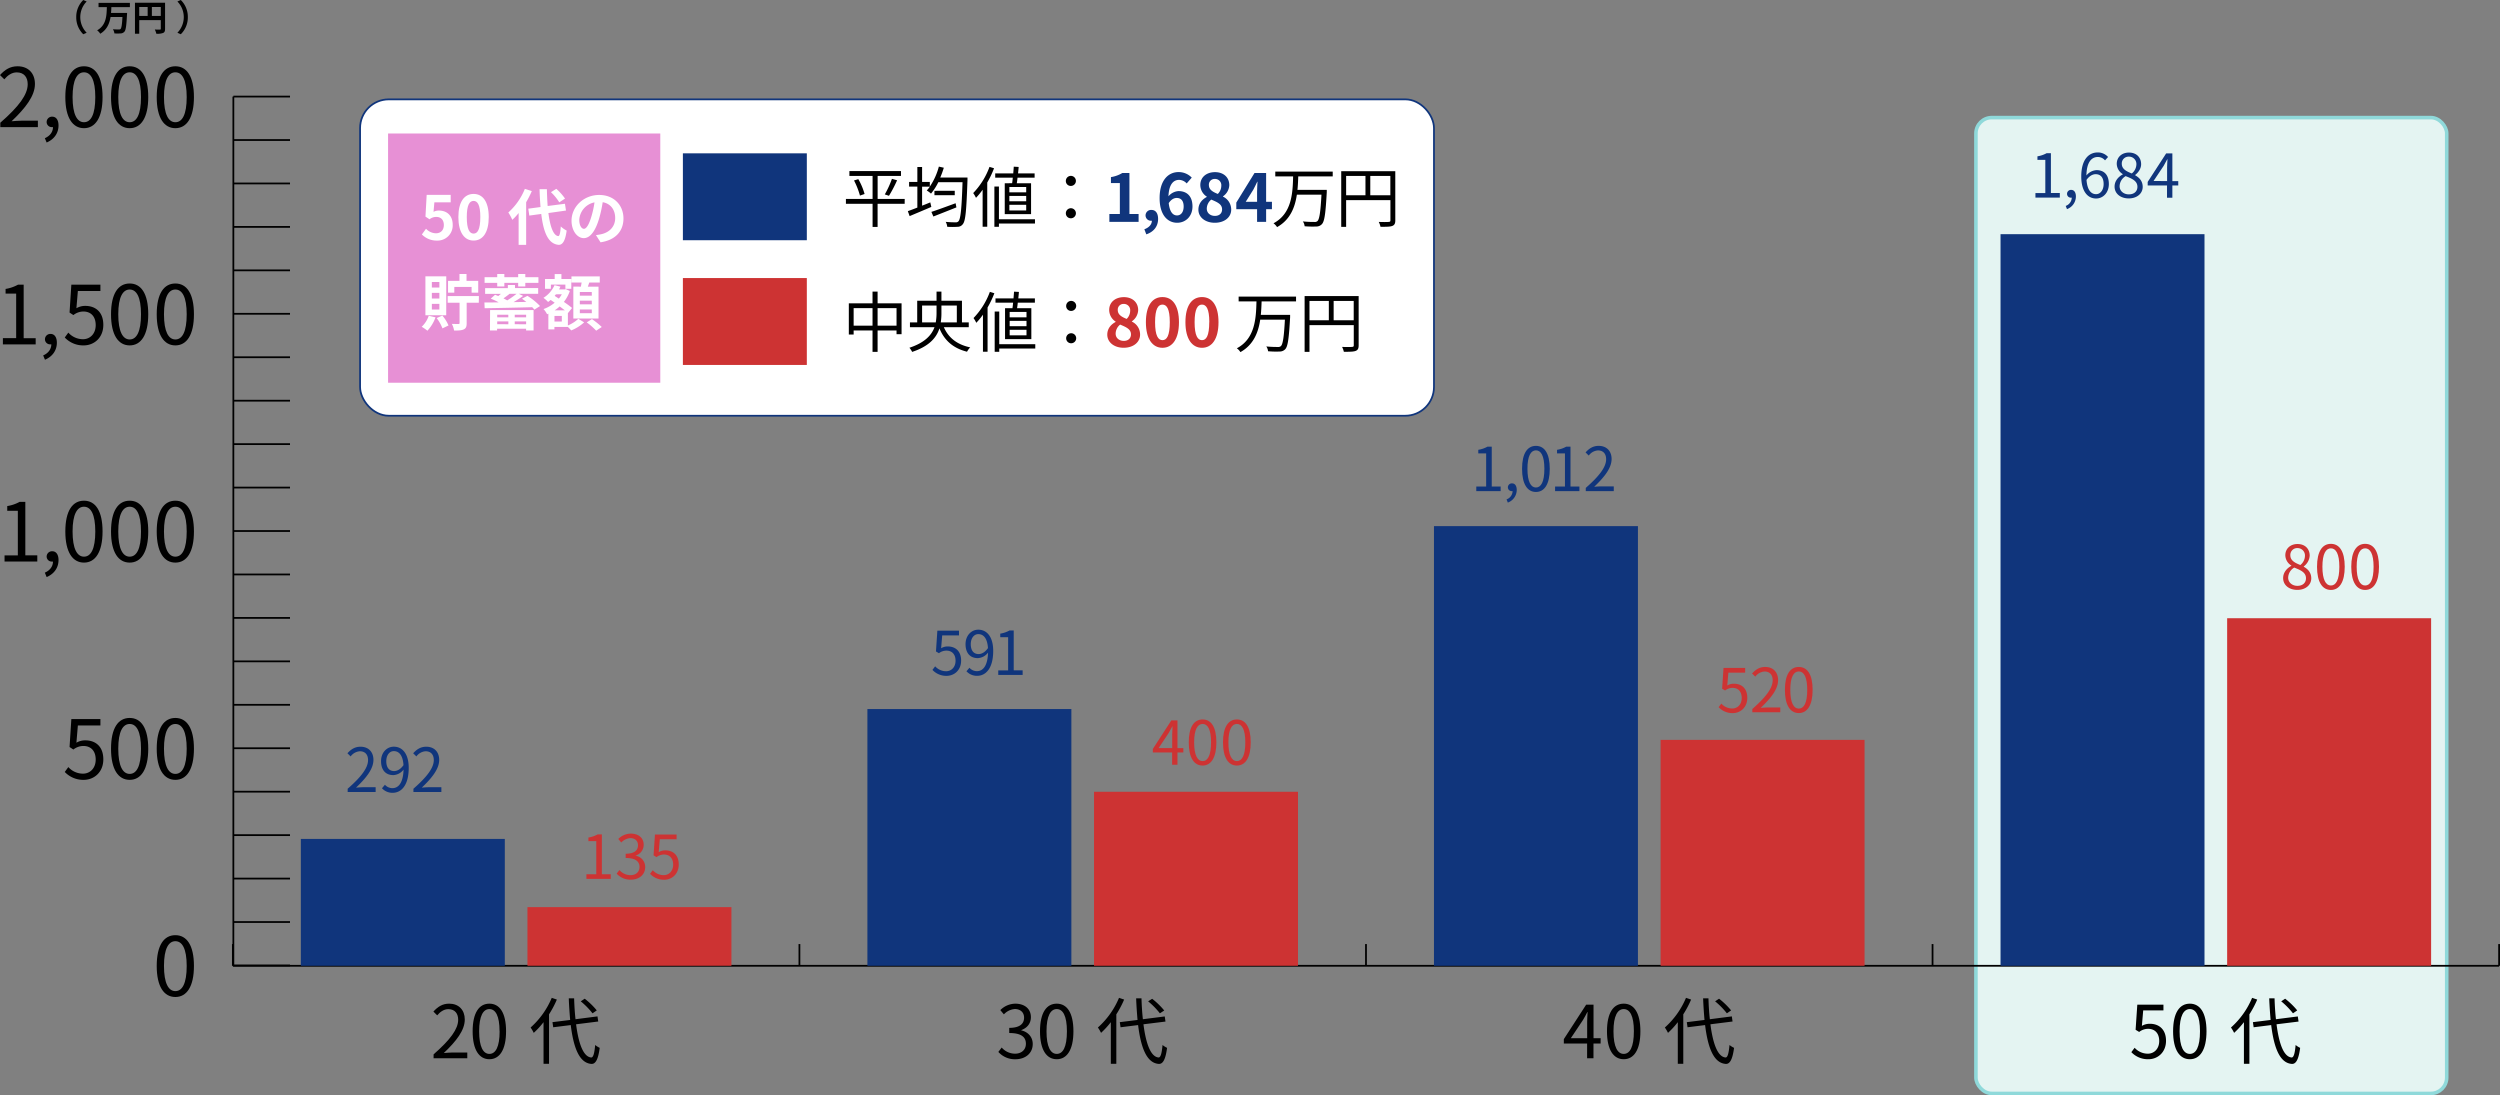 <svg xmlns="http://www.w3.org/2000/svg" width="1401.7" height="614.06" viewBox="0 0 1401.7 614.06"><rect x="0" y="0" width="1401.7" height="614.06" fill="#808080" stroke="none"/><defs><style>.cls-1{fill:#e4f4f2;stroke:#8fd9da;stroke-width:2px;}.cls-1,.cls-2,.cls-5{stroke-miterlimit:10;}.cls-2{fill:none;stroke:#000;}.cls-3{fill:#cd3333;}.cls-4{fill:#10357c;}.cls-5,.cls-7{fill:#fff;}.cls-5{stroke:#10357c;}.cls-6{fill:#e790d5;}</style></defs><g id="レイヤー_2" data-name="レイヤー 2"><g id="レイヤー_1-2" data-name="レイヤー 1"><rect class="cls-1" x="1107.86" y="65.93" width="263.96" height="547.13" rx="8.88"/><line class="cls-2" x1="130.56" y1="541.5" x2="1401.2" y2="541.5"/><line class="cls-2" x1="130.56" y1="541.5" x2="130.56" y2="529.32"/><line class="cls-2" x1="448.22" y1="541.5" x2="448.22" y2="529.32"/><line class="cls-2" x1="765.88" y1="541.5" x2="765.88" y2="529.32"/><line class="cls-2" x1="1083.54" y1="541.5" x2="1083.54" y2="529.32"/><line class="cls-2" x1="1401.2" y1="541.5" x2="1401.2" y2="529.32"/><rect class="cls-3" x="295.74" y="508.61" width="114.36" height="32.88"/><rect class="cls-3" x="613.4" y="443.93" width="114.36" height="97.57"/><rect class="cls-3" x="931.06" y="414.83" width="114.36" height="126.66"/><rect class="cls-3" x="1248.72" y="346.63" width="114.36" height="194.87"/><rect class="cls-4" x="168.68" y="470.37" width="114.36" height="71.13"/><rect class="cls-4" x="486.34" y="397.54" width="114.36" height="143.96"/><rect class="cls-4" x="804" y="294.99" width="114.36" height="246.51"/><rect class="cls-4" x="1121.66" y="131.3" width="114.36" height="410.2"/><path d="M1195,589.92l1.85-2.46a9.88,9.88,0,0,0,7.38,3.32c3.53,0,6.4-2.71,6.4-7.09s-2.46-6.85-6.24-6.85a8.15,8.15,0,0,0-5,1.76l-2-1.23.95-14.06H1213v3.2h-11.35l-.74,8.69a8.59,8.59,0,0,1,4.47-1.19c5,0,9.06,3,9.06,9.55s-4.76,10.33-9.84,10.33A12.77,12.77,0,0,1,1195,589.92Z"/><path d="M1218.41,578.23c0-10.45,3.65-15.5,9.39-15.5s9.34,5.09,9.34,15.5-3.65,15.66-9.34,15.66S1218.41,588.69,1218.41,578.23Zm15.08,0c0-8.77-2.29-12.46-5.69-12.46s-5.74,3.69-5.74,12.46,2.29,12.67,5.74,12.67S1233.49,587.09,1233.49,578.23Z"/><path d="M1265.58,560.44a54.78,54.78,0,0,1-4.39,8.28v27.72h-3.07V573.11a46.18,46.18,0,0,1-5.5,6,20.13,20.13,0,0,0-1.76-3,45.81,45.81,0,0,0,11.85-16.64Zm10.83,13.86c1.39,10.86,4,18.2,8.44,18.61,1.19.08,1.85-2.34,2.26-7a12.43,12.43,0,0,0,2.54,1.6c-.9,7-2.54,9.14-4.68,9-6.72-.49-10-9-11.56-21.77l-9.84,1.23-.41-2.87,9.92-1.23c-.32-3.82-.61-7.88-.78-12.14h3c.12,4.14.37,8.12.78,11.73l12.26-1.56.41,2.87Zm9.22-6.15a43.43,43.43,0,0,0-6.6-6.73l2.21-1.47a43,43,0,0,1,6.77,6.56Z"/><path d="M897.43,585.08h-4v8.28h-3.57v-8.28H876.81v-2.46l12.51-19.31h4.14v18.78h4Zm-7.54-3v-9.23c0-1.48.16-3.89.25-5.45H890c-.74,1.47-1.56,3-2.42,4.43l-6.84,10.25Z"/><path d="M901,578.23c0-10.45,3.65-15.5,9.39-15.5s9.35,5.09,9.35,15.5-3.65,15.66-9.35,15.66S901,588.69,901,578.23Zm15.09,0c0-8.77-2.29-12.46-5.7-12.46s-5.74,3.69-5.74,12.46,2.3,12.67,5.74,12.67S916.08,587.09,916.08,578.23Z"/><path d="M948.17,560.44a55.69,55.69,0,0,1-4.39,8.28v27.72h-3.07V573.11a46.89,46.89,0,0,1-5.5,6,21,21,0,0,0-1.76-3,46,46,0,0,0,11.85-16.64ZM959,574.3c1.4,10.86,4.06,18.2,8.45,18.61,1.19.08,1.84-2.34,2.25-7a12.76,12.76,0,0,0,2.55,1.6c-.91,7-2.55,9.14-4.68,9-6.72-.49-10-9-11.56-21.77l-9.84,1.23-.41-2.87,9.92-1.23c-.33-3.82-.61-7.88-.78-12.14h3c.12,4.14.36,8.12.78,11.73L971,569.87l.41,2.87Zm9.23-6.15a43.43,43.43,0,0,0-6.6-6.73l2.21-1.47a42.51,42.51,0,0,1,6.76,6.56Z"/><path d="M559.75,589.79l1.88-2.46a9.94,9.94,0,0,0,7.46,3.45c3.57,0,6.11-2.13,6.11-5.58,0-3.61-2.41-6-9.34-6V576.3c6.19,0,8.32-2.5,8.32-5.73,0-2.92-2-4.76-5.09-4.84a9.38,9.38,0,0,0-6.23,3l-2-2.38a12.05,12.05,0,0,1,8.41-3.61c5,0,8.73,2.71,8.73,7.55,0,3.65-2.17,6.07-5.37,7.26v.16c3.57.82,6.4,3.53,6.4,7.63,0,5.37-4.31,8.56-9.64,8.56A12.4,12.4,0,0,1,559.75,589.79Z"/><path d="M583.11,578.23c0-10.45,3.65-15.5,9.39-15.5s9.35,5.09,9.35,15.5-3.65,15.66-9.35,15.66S583.11,588.69,583.11,578.23Zm15.09,0c0-8.77-2.3-12.46-5.7-12.46s-5.74,3.69-5.74,12.46,2.29,12.67,5.74,12.67S598.2,587.09,598.2,578.23Z"/><path d="M630.28,560.44a55.63,55.63,0,0,1-4.38,8.28v27.72h-3.08V573.11a46.85,46.85,0,0,1-5.49,6,20.21,20.21,0,0,0-1.77-3,45.81,45.81,0,0,0,11.85-16.64Zm10.83,13.86c1.39,10.86,4.06,18.2,8.44,18.61,1.19.08,1.85-2.34,2.26-7a12.71,12.71,0,0,0,2.54,1.6c-.9,7-2.54,9.14-4.67,9-6.73-.49-10-9-11.57-21.77l-9.84,1.23-.41-2.87,9.93-1.23c-.33-3.82-.62-7.88-.78-12.14h3c.12,4.14.37,8.12.78,11.73l12.26-1.56.41,2.87Zm9.22-6.15a43.43,43.43,0,0,0-6.6-6.73L646,560a42.51,42.51,0,0,1,6.76,6.56Z"/><path d="M243.11,591.15c9.43-8.24,13.78-14.23,13.78-19.4,0-3.44-1.81-5.94-5.54-5.94-2.46,0-4.59,1.52-6.23,3.48L243,567.16c2.46-2.66,5-4.43,8.85-4.43,5.37,0,8.74,3.53,8.74,8.9,0,6-4.72,12.1-11.77,18.78,1.56-.12,3.4-.29,4.92-.29H262v3.24h-18.9Z"/><path d="M265,578.23c0-10.45,3.65-15.5,9.39-15.5s9.35,5.09,9.35,15.5-3.65,15.66-9.35,15.66S265,588.69,265,578.23Zm15.09,0c0-8.77-2.3-12.46-5.7-12.46s-5.74,3.69-5.74,12.46,2.3,12.67,5.74,12.67S280.13,587.09,280.13,578.23Z"/><path d="M312.22,560.44a55.69,55.69,0,0,1-4.39,8.28v27.72h-3.08V573.11a46.13,46.13,0,0,1-5.49,6,21,21,0,0,0-1.76-3,46,46,0,0,0,11.85-16.64ZM323,574.3c1.39,10.86,4.06,18.2,8.45,18.61,1.18.08,1.84-2.34,2.25-7a13,13,0,0,0,2.54,1.6c-.9,7-2.54,9.14-4.67,9-6.73-.49-10-9-11.56-21.77l-9.84,1.23-.41-2.87,9.92-1.23c-.33-3.82-.62-7.88-.78-12.14h3c.13,4.14.37,8.12.78,11.73L335,569.87l.41,2.87Zm9.22-6.15a43.43,43.43,0,0,0-6.6-6.73l2.22-1.47a42.51,42.51,0,0,1,6.76,6.56Z"/><rect class="cls-5" x="201.89" y="55.71" width="602.11" height="177.38" rx="16.09"/><rect class="cls-6" x="217.58" y="74.85" width="152.63" height="139.74"/><path class="cls-7" d="M236.54,131.45l2.32-3.2a7.79,7.79,0,0,0,5.54,2.55c2.62,0,4.45-1.66,4.45-4.62s-1.7-4.56-4.25-4.56a6,6,0,0,0-3.77,1.33l-2.28-1.5.68-12.2h13.46v4.18h-9.14l-.48,5.34a6.48,6.48,0,0,1,3-.72c4.21,0,7.75,2.52,7.75,8a8.5,8.5,0,0,1-8.81,8.84A11.5,11.5,0,0,1,236.54,131.45Z"/><path class="cls-7" d="M257,121.73c0-8.71,3.4-13,8.53-13s8.5,4.29,8.5,13-3.4,13.15-8.5,13.15S257,130.4,257,121.73Zm12.31,0c0-7-1.64-9.08-3.78-9.08s-3.81,2-3.81,9.08,1.64,9.24,3.81,9.24S269.3,128.8,269.3,121.73Z"/><path class="cls-7" d="M298.17,107.14A55.68,55.68,0,0,1,295,113.4v23.9h-4.22V119.45a31.92,31.92,0,0,1-3.54,3.81,25.81,25.81,0,0,0-2.24-4.12,35.52,35.52,0,0,0,9.28-13.26Zm9.31,12.31c.95,7.55,2.76,12.58,5.48,12.92.78.07,1.19-1.63,1.46-5.41a13.66,13.66,0,0,0,3.29,2.31c-.84,6.56-2.68,8.13-4.58,8-5.75-.55-8.44-6.94-9.66-17.31l-6.7.92L296.2,117l6.86-.92c-.24-3.06-.44-6.39-.54-10h4.11c.07,3.33.21,6.53.44,9.42l9.69-1.26.58,3.81Zm6.09-6a28.7,28.7,0,0,0-4.66-5.71l3-1.87a30.7,30.7,0,0,1,4.89,5.47Z"/><path class="cls-7" d="M334.14,131.82c1.29-.17,2.24-.34,3.13-.54,4.31-1,7.65-4.11,7.65-9,0-4.66-2.52-8.12-7-8.91a72.33,72.33,0,0,1-2,9.15c-2,6.8-4.93,11-8.6,11s-6.87-4.12-6.87-9.8c0-7.75,6.77-14.41,15.51-14.41,8.33,0,13.6,5.81,13.6,13.16,0,7.07-4.36,12.1-12.85,13.39Zm-2.62-10.2a53.35,53.35,0,0,0,1.8-8.15,10.55,10.55,0,0,0-8.53,9.75c0,3.4,1.36,5.07,2.62,5.07S330.16,126.18,331.52,121.62Z"/><path class="cls-7" d="M244.19,177.92a21.85,21.85,0,0,1-4.55,7.51,24.8,24.8,0,0,0-3.2-2.21,15.33,15.33,0,0,0,3.95-6.18Zm6-1.16H238.52V154.94h11.69Zm-3.84-18.63h-4.22v3.1h4.22Zm0,6.09h-4.22v3.16h4.22Zm0,6.15h-4.22v3.16h4.22Zm1.67,6.56a22.51,22.51,0,0,1,3.46,5.55l-3.4,1.63a22.88,22.88,0,0,0-3.26-5.78Zm20.43-7.2h-6.8v11.45c0,1.91-.34,2.89-1.63,3.5s-3,.65-5.41.65a13.11,13.11,0,0,0-1.26-3.74c1.53.07,3.2.07,3.67.07s.65-.14.65-.58V169.73H251V166h17.51Zm-13.74-5.65H251.2v-6.59h6.42v-3.88h3.95v3.88h6.56v6.59h-3.71v-3.19h-9.69Z"/><path class="cls-7" d="M295.71,165.88a35.52,35.52,0,0,1,7.07,5.72l-3.16,2a17.58,17.58,0,0,0-1.23-1.36c-9.62.27-19.92.47-26.65.58l-.14-3.23c2.31,0,5,0,8-.07a36.23,36.23,0,0,0-4.45-2.07l2.42-2.18c.57.2,1.19.47,1.8.71.47-.37,1-.81,1.49-1.22H272v-3.2h12.74V159.8h4v1.73h13v3.2H290.88l2.41,1.19a59.77,59.77,0,0,1-5.33,3.47l7.13-.11c-.81-.64-1.66-1.29-2.44-1.8Zm-16.93-7.27H271.7v-3.2h7.08v-1.8h4v1.8h7.75v-1.8h4v1.8h7.35v3.2h-7.35v2h-4v-2h-7.75v2h-4Zm-4,15.23h24.38V185.3h-4.19v-1H278.71v1h-4Zm4,2.62v1.46H285v-1.46Zm6.25,5.33V180.2h-6.25v1.59Zm.68-17.06c-1.12.92-2.34,1.8-3.43,2.55.75.37,1.46.78,2.11,1.15a48.89,48.89,0,0,0,5.23-3.7Zm9.28,11.73h-6.39v1.46h6.39Zm0,5.33V180.2h-6.39v1.59Z"/><path class="cls-7" d="M318.4,182.48a19.6,19.6,0,0,0,5.85-3.74l3.26,2a24.37,24.37,0,0,1-7.24,4.52,21.86,21.86,0,0,0-1.87-1.94h-7.55v1.36h-3.4v-8.81l-.71.31a11.87,11.87,0,0,0-2-2.89,20.22,20.22,0,0,0,6.25-3.57l-2.24-1.56a17.54,17.54,0,0,1-1.46,1.15A15.38,15.38,0,0,0,304.7,167a16.34,16.34,0,0,0,6.22-7.11l3.3.82a15.13,15.13,0,0,1-.78,1.56h3.16l.61-.17,2.28,1.06a20.35,20.35,0,0,1-3.33,6.11c1.8,1.23,3.46,2.45,4.59,3.4l-2.28,2.83-.07-.07Zm-9.55-20.57h-3.27v-5.48H311v-2.75h3.78v2.75h5.54v5.48H317v-2.35h-8.12ZM315,177.14h-4.12v3.13H315Zm1.7-3.13c-.85-.68-1.87-1.43-2.89-2.21a20.39,20.39,0,0,1-2.86,2.21Zm-5-9c-.24.3-.47.57-.71.88l2.34,1.53A14.61,14.61,0,0,0,315,165Zm14-4.29c.14-.74.27-1.56.41-2.31h-5.71v-3.43h15.88v3.43h-5.89c-.27.82-.54,1.6-.81,2.31h6V178.6H321.46V160.68Zm6.09,3H325.1v2.07h6.73Zm0,4.86H325.1v2.07h6.73Zm0,4.93H325.1v2.11h6.73Zm.1,5.41a42,42,0,0,1,5.51,4.42l-3.13,2.07a38,38,0,0,0-5.3-4.66Z"/><rect class="cls-3" x="382.88" y="155.9" width="69.49" height="48.72"/><rect class="cls-4" x="382.88" y="85.97" width="69.49" height="48.72"/><path d="M507.23,114.25H492.05v13h-2.81v-13H474.29v-2.71h14.95V98.63h-13v-2.7h28.93v2.7h-13.1v12.91h15.18Zm-26-13.81a35.5,35.5,0,0,1,3.52,8.33l-2.59.89a43.66,43.66,0,0,0-3.33-8.48ZM496.09,109a54.64,54.64,0,0,0,4-8.73l2.89.81a72.88,72.88,0,0,1-4.55,8.7Z"/><path d="M542.45,99.55s0,1,0,1.45c-.6,17-1.08,22.83-2.59,24.64a3.57,3.57,0,0,1-3,1.52,43.16,43.16,0,0,1-5.77,0,6.68,6.68,0,0,0-.85-2.77,53.16,53.16,0,0,0,5.58.26,1.84,1.84,0,0,0,1.59-.6c1.19-1.29,1.78-7,2.26-21.9H526.1a31.22,31.22,0,0,1-4.11,6.4,14.36,14.36,0,0,0-2.37-1.74,25.44,25.44,0,0,0,1.74-2.15H517v10.66c1.52-.59,3.07-1.22,4.59-1.85l.59,2.55c-4.22,1.82-8.73,3.7-12.17,5.15l-1-2.78c1.48-.52,3.33-1.22,5.33-2V104.62h-4.63V102h4.63V93.63H517V102h4.33v2.62a36.5,36.5,0,0,0,5.07-11.21l2.78.63a54.38,54.38,0,0,1-2,5.51Zm-6.21,16.73c-4.48,1.78-9.29,3.7-12.92,5.11l-1.11-2.59c3.33-1.08,8.55-3,13.58-4.85Zm-.93-9.32v2.47H523.92V107Z"/><path d="M557.34,94.34a53.62,53.62,0,0,1-3.81,8v24.79h-2.59V106.36a36.25,36.25,0,0,1-3.73,4.56,15.2,15.2,0,0,0-1.56-2.67,41.65,41.65,0,0,0,9.14-14.69Zm22.95,31H560.08v1.81h-2.55V104.59h2.55v18.35h20.21Zm-12.81-22.61c.15-.93.26-2,.37-3.11H558V97.22h10.11c.11-1.33.22-2.62.29-3.77l2.74.15c-.07,1.15-.22,2.37-.33,3.62h9.28v2.41h-9.58c-.11,1.11-.26,2.18-.41,3.11h8v17.31H563.34V102.74Zm7.89,2.11h-9.44v3h9.44Zm0,5h-9.44v3h9.44Zm0,5h-9.44V118h9.44Z"/><path d="M597.6,101.48a2.82,2.82,0,1,1,2.81,2.77A2.74,2.74,0,0,1,597.6,101.48Zm0,18.13a2.82,2.82,0,1,1,2.81,2.78A2.76,2.76,0,0,1,597.6,119.61Z"/><path class="cls-4" d="M622,120h5.88V102.66h-5V99.3a17.69,17.69,0,0,0,6.37-2.3h4v23h5.14v4.4H622Z"/><path class="cls-4" d="M665.35,102.85a5.93,5.93,0,0,0-4.22-2c-3.14,0-5.73,2.37-6,9.21a8,8,0,0,1,5.62-2.92c4.59,0,7.85,2.74,7.85,8.62,0,5.63-3.93,9.14-8.59,9.14-5.22,0-9.84-4.18-9.84-13.84,0-10.21,5.07-14.58,10.58-14.58a10.17,10.17,0,0,1,7.44,3.11Zm-1.7,12.91c0-3.25-1.52-4.77-3.88-4.77-1.48,0-3.11.78-4.48,2.89.52,5,2.37,6.91,4.66,6.91C662,120.79,663.65,119.09,663.65,115.76Z"/><path class="cls-4" d="M671.92,117.58c0-3.52,2.14-5.78,4.7-7.15v-.18a7.81,7.81,0,0,1-3.63-6.51c0-4.41,3.48-7.22,8.25-7.22s8,2.92,8,7.29a8,8,0,0,1-3.52,6.25v.19a8,8,0,0,1,4.59,7.33c0,4.14-3.66,7.32-9.21,7.32C675.84,124.9,671.92,121.87,671.92,117.58Zm13.28-.19c0-2.85-2.52-4-6.07-5.48a6.6,6.6,0,0,0-2.51,5.07c0,2.48,2,4.07,4.58,4.07C683.5,121.05,685.2,119.76,685.2,117.39Zm-.44-13.25a3.49,3.49,0,0,0-3.63-3.81,3.19,3.19,0,0,0-3.33,3.41c0,2.59,2.11,3.84,5,5A6.53,6.53,0,0,0,684.76,104.14Z"/><path class="cls-4" d="M713.15,117.28h-3.26v7.1h-5.07v-7.1H693.17v-3.7L703.38,97h6.51v16.13h3.26Zm-8.33-4.15v-5.58c0-1.59.15-4.07.23-5.66h-.15c-.67,1.44-1.41,3-2.19,4.44l-4.25,6.8Z"/><path d="M727.9,98.89c-.07,2.44-.18,5-.44,7.55h16.43s0,1,0,1.33c-.66,11.91-1.26,16.32-2.7,17.87A4.17,4.17,0,0,1,738,127a52.55,52.55,0,0,1-6.52-.14,5.46,5.46,0,0,0-1-2.71,61.16,61.16,0,0,0,6.44.3,2.23,2.23,0,0,0,1.74-.48c1.11-1,1.74-5.07,2.26-14.84H727.13c-1.08,7.25-3.81,14.14-11.1,18.21a8,8,0,0,0-2-2.15c10.25-5.44,10.77-16.84,11-26.27h-10V96.22h32.2v2.67Z"/><path d="M782.32,123.53c0,1.78-.45,2.67-1.7,3.15s-3.3.48-6.59.48a11.82,11.82,0,0,0-1-2.74c2.52.11,4.92.08,5.63,0s.92-.22.92-.93V112.21H754.75v15H752V96h30.31Zm-27.57-14.06h10.84V98.63H754.75Zm24.79,0V98.63H768.29v10.84Z"/><path class="cls-4" d="M641.62,128.55c2.7-1,4.2-2.76,4.2-4.79h-.31a3,3,0,0,1-3.22-3.05,3.09,3.09,0,0,1,3.32-3c2.38,0,3.71,1.89,3.71,5.07,0,4.1-2.41,7.21-6.61,8.61Z"/><path d="M505.49,170.08v17.31h-2.82v-2.11H492.05v12h-2.84v-12H478.62v2.3h-2.7v-17.5h13.29v-6.59h2.84v6.59Zm-16.28,12.5v-9.8H478.62v9.8Zm13.46,0v-9.8H492.05v9.8Z"/><path d="M529.21,183.47c2.55,5.88,7.43,9.77,14.76,11.29a11.86,11.86,0,0,0-1.78,2.44c-7.73-1.93-12.69-6.29-15.46-13.1-1.7,5.29-5.81,10.06-15.32,13.21a9.91,9.91,0,0,0-1.52-2.33c8.59-2.85,12.4-7,14.06-11.51H510.19v-2.7h4.07V168.63H525.1v-5.14h2.74v5.14h11.51v12.14h3.81v2.7Zm-4.55-2.7a30.61,30.61,0,0,0,.44-5.48v-4H517v9.47Zm3.18-9.47v4a34.73,34.73,0,0,1-.37,5.48h9V171.3Z"/><path d="M557.52,164.41a55.23,55.23,0,0,1-3.81,8V197.2h-2.59V176.44a37.07,37.07,0,0,1-3.74,4.55,15.71,15.71,0,0,0-1.55-2.66A42,42,0,0,0,555,163.64Zm22.94,31h-20.2v1.82H557.7V174.66h2.56V193h20.2Zm-12.8-22.61c.15-.92.26-2,.37-3.1h-9.88V167.3h10.1c.11-1.33.22-2.63.3-3.77l2.73.14c-.07,1.15-.22,2.37-.33,3.63h9.29v2.41h-9.59c-.11,1.11-.25,2.18-.4,3.1h8v17.32H563.51V172.81Zm7.88,2.11H566.1v3h9.44Zm0,5H566.1v3h9.44Zm0,5H566.1V188h9.44Z"/><path d="M597.78,171.56a2.81,2.81,0,1,1,2.81,2.77A2.73,2.73,0,0,1,597.78,171.56Zm0,18.13a2.81,2.81,0,1,1,2.81,2.77A2.76,2.76,0,0,1,597.78,189.69Z"/><path class="cls-3" d="M620.83,187.65c0-3.51,2.14-5.77,4.69-7.14v-.18a7.82,7.82,0,0,1-3.62-6.52c0-4.4,3.48-7.21,8.25-7.21s8,2.92,8,7.29a8,8,0,0,1-3.52,6.25v.19a7.94,7.94,0,0,1,4.59,7.32c0,4.15-3.67,7.33-9.22,7.33C624.75,195,620.83,191.94,620.83,187.65Zm13.28-.18c0-2.85-2.52-4-6.07-5.48a6.57,6.57,0,0,0-2.52,5.07c0,2.48,2,4.07,4.59,4.07C632.41,191.13,634.11,189.83,634.11,187.47Zm-.44-13.25a3.49,3.49,0,0,0-3.63-3.81,3.18,3.18,0,0,0-3.33,3.4c0,2.59,2.11,3.85,5,5A6.54,6.54,0,0,0,633.67,174.22Z"/><path class="cls-3" d="M642.48,180.66c0-9.47,3.7-14.1,9.29-14.1s9.25,4.66,9.25,14.1S657.32,195,651.77,195,642.48,190.09,642.48,180.66Zm13.4,0c0-7.66-1.78-9.88-4.11-9.88s-4.14,2.22-4.14,9.88,1.77,10.06,4.14,10.06S655.88,188.35,655.88,180.66Z"/><path class="cls-3" d="M664.65,180.66c0-9.47,3.7-14.1,9.29-14.1s9.25,4.66,9.25,14.1S679.49,195,673.94,195,664.65,190.09,664.65,180.66Zm13.39,0c0-7.66-1.77-9.88-4.1-9.88s-4.15,2.22-4.15,9.88,1.78,10.06,4.15,10.06S678,188.35,678,180.66Z"/><path d="M707.36,169c-.08,2.45-.19,5-.45,7.55h16.43s0,1,0,1.34c-.67,11.91-1.26,16.31-2.71,17.87a4.19,4.19,0,0,1-3.14,1.33,50.8,50.8,0,0,1-6.51-.15,5.58,5.58,0,0,0-1-2.7,61.16,61.16,0,0,0,6.44.3,2.26,2.26,0,0,0,1.74-.48c1.11-1,1.74-5.07,2.26-14.84H706.58c-1.07,7.25-3.81,14.13-11.1,18.2a7.67,7.67,0,0,0-2-2.14c10.25-5.44,10.77-16.84,11-26.28h-10V166.3h32.19V169Z"/><path d="M761.77,193.61c0,1.77-.44,2.66-1.7,3.14s-3.29.49-6.59.49a12.24,12.24,0,0,0-1-2.74c2.51.11,4.92.07,5.62,0s.93-.22.93-.92V182.29H734.2v15h-2.73V166h30.3ZM734.2,179.55h10.85V168.71H734.2Zm24.8,0V168.71H747.75v10.84Z"/><path class="cls-4" d="M194.93,442.23c7.82-6.84,11.43-11.8,11.43-16.08,0-2.86-1.5-4.93-4.59-4.93a7,7,0,0,0-5.17,2.89l-1.8-1.77c2-2.21,4.18-3.67,7.34-3.67,4.45,0,7.24,2.92,7.24,7.37,0,5-3.91,10-9.76,15.57,1.3-.1,2.83-.23,4.08-.23h6.91v2.68H194.93Z"/><path class="cls-4" d="M215.83,440a5.61,5.61,0,0,0,4.18,1.9c3.23,0,6-2.65,6.26-10.4a7.69,7.69,0,0,1-5.75,3.09c-4.15,0-6.87-2.69-6.87-7.85,0-4.83,3.27-8.09,7.14-8.09,4.8,0,8.37,3.94,8.37,11.86,0,10.1-4.36,14-9,14a7.9,7.9,0,0,1-6-2.55Zm10.4-11c-.34-5.14-2.24-7.86-5.44-7.86-2.38,0-4.21,2.25-4.21,5.65s1.49,5.54,4.45,5.54C222.7,432.3,224.57,431.35,226.23,429Z"/><path class="cls-4" d="M231.8,442.23c7.82-6.84,11.42-11.8,11.42-16.08,0-2.86-1.5-4.93-4.59-4.93a7,7,0,0,0-5.17,2.89l-1.8-1.77c2-2.21,4.18-3.67,7.34-3.67,4.46,0,7.25,2.92,7.25,7.37,0,5-3.91,10-9.76,15.57,1.29-.1,2.82-.23,4.08-.23h6.9v2.68H231.8Z"/><path class="cls-3" d="M328.78,490.2h5.54V471.6H329.9v-2a15.9,15.9,0,0,0,5.17-1.77h2.38V490.2h5v2.58H328.78Z"/><path class="cls-3" d="M345.74,489.82l1.57-2a8.22,8.22,0,0,0,6.18,2.86c3,0,5.07-1.77,5.07-4.63s-2-5-7.75-5v-2.38c5.13,0,6.9-2.08,6.9-4.76,0-2.42-1.63-3.95-4.22-4a7.7,7.7,0,0,0-5.16,2.48l-1.67-2a10,10,0,0,1,7-3c4.18,0,7.24,2.25,7.24,6.26a6.21,6.21,0,0,1-4.45,6v.13a6.41,6.41,0,0,1,5.3,6.33c0,4.45-3.57,7.1-8,7.1A10.32,10.32,0,0,1,345.74,489.82Z"/><path class="cls-3" d="M364.47,489.92l1.53-2a8.18,8.18,0,0,0,6.12,2.76c2.92,0,5.3-2.25,5.3-5.88s-2-5.68-5.17-5.68a6.81,6.81,0,0,0-4.15,1.46l-1.66-1,.78-11.66h12.14v2.65h-9.42l-.61,7.21a7.18,7.18,0,0,1,3.7-1c4.15,0,7.52,2.45,7.52,7.92s-3.95,8.57-8.16,8.57A10.55,10.55,0,0,1,364.47,489.92Z"/><path class="cls-3" d="M663.47,421.91h-3.29v6.87h-3v-6.87H646.37v-2l10.37-16h3.44v15.57h3.29Zm-6.25-2.48v-7.65c0-1.22.14-3.23.2-4.52h-.13c-.62,1.22-1.29,2.45-2,3.67l-5.68,8.5Z"/><path class="cls-3" d="M666.51,416.23c0-8.66,3-12.85,7.78-12.85S682,407.6,682,416.23s-3,13-7.75,13S666.51,424.9,666.51,416.23Zm12.51,0c0-7.27-1.91-10.33-4.73-10.33s-4.76,3.06-4.76,10.33,1.91,10.51,4.76,10.51S679,423.58,679,416.23Z"/><path class="cls-3" d="M685.71,416.23c0-8.66,3-12.85,7.79-12.85s7.75,4.22,7.75,12.85-3,13-7.75,13S685.71,424.9,685.71,416.23Zm12.51,0c0-7.27-1.9-10.33-4.72-10.33s-4.76,3.06-4.76,10.33,1.9,10.51,4.76,10.51S698.22,423.58,698.22,416.23Z"/><path class="cls-3" d="M963.59,396.49l1.53-2a8.19,8.19,0,0,0,6.12,2.75c2.92,0,5.3-2.24,5.3-5.88s-2-5.68-5.16-5.68a6.74,6.74,0,0,0-4.15,1.47l-1.67-1,.79-11.67h12.13v2.66h-9.41l-.62,7.2a7.18,7.18,0,0,1,3.71-1c4.15,0,7.51,2.45,7.51,7.92s-3.94,8.57-8.16,8.57A10.59,10.59,0,0,1,963.59,396.49Z"/><path class="cls-3" d="M982.49,397.51c7.82-6.83,11.42-11.8,11.42-16.08,0-2.86-1.49-4.93-4.59-4.93a7,7,0,0,0-5.16,2.89l-1.81-1.77c2-2.21,4.19-3.67,7.35-3.67,4.45,0,7.24,2.92,7.24,7.38,0,5-3.91,10-9.76,15.57,1.29-.11,2.82-.24,4.08-.24h6.9v2.68H982.49Z"/><path class="cls-3" d="M1000.76,386.8c0-8.67,3-12.85,7.79-12.85s7.75,4.22,7.75,12.85-3,13-7.75,13S1000.76,395.47,1000.76,386.8Zm12.52,0c0-7.28-1.91-10.34-4.73-10.34s-4.76,3.06-4.76,10.34,1.9,10.5,4.76,10.5S1013.28,394.14,1013.28,386.8Z"/><path class="cls-3" d="M1280.11,324.13c0-3.33,2.31-5.65,4.59-6.87v-.17a6.93,6.93,0,0,1-3.37-5.74c0-3.81,2.92-6.33,6.83-6.33,4.25,0,6.84,2.72,6.84,6.56a8.18,8.18,0,0,1-3.33,6v.17c2.17,1.26,4.21,3.13,4.21,6.53,0,3.64-3.13,6.46-7.82,6.46S1280.11,328,1280.11,324.13Zm12.81.1c0-3.33-3.06-4.59-6.59-6a6.77,6.77,0,0,0-3.4,5.65c0,2.65,2.21,4.59,5.2,4.59S1292.92,326.71,1292.92,324.23Zm-.58-12.48a4.15,4.15,0,0,0-4.24-4.45,3.83,3.83,0,0,0-3.95,4.05c0,3,2.69,4.28,5.61,5.44A6.7,6.7,0,0,0,1292.34,311.75Z"/><path class="cls-3" d="M1299.11,317.77c0-8.67,3-12.85,7.78-12.85s7.75,4.22,7.75,12.85-3,13-7.75,13S1299.11,326.44,1299.11,317.77Zm12.51,0c0-7.27-1.91-10.33-4.73-10.33s-4.76,3.06-4.76,10.33,1.91,10.51,4.76,10.51S1311.62,325.11,1311.62,317.77Z"/><path class="cls-3" d="M1318.31,317.77c0-8.67,3-12.85,7.79-12.85s7.75,4.22,7.75,12.85-3,13-7.75,13S1318.31,326.44,1318.31,317.77Zm12.51,0c0-7.27-1.9-10.33-4.72-10.33s-4.76,3.06-4.76,10.33,1.9,10.51,4.76,10.51S1330.82,325.11,1330.82,317.77Z"/><path class="cls-4" d="M522.8,375.59l1.53-2a8.2,8.2,0,0,0,6.12,2.76c2.93,0,5.31-2.25,5.31-5.88s-2-5.68-5.17-5.68a6.79,6.79,0,0,0-4.15,1.46l-1.66-1,.78-11.66h12.13v2.65h-9.41l-.61,7.21a7.15,7.15,0,0,1,3.7-1c4.15,0,7.51,2.45,7.51,7.93s-3.94,8.56-8.16,8.56A10.59,10.59,0,0,1,522.8,375.59Z"/><path class="cls-4" d="M543.54,374.4a5.62,5.62,0,0,0,4.18,1.91c3.23,0,6-2.65,6.26-10.4a7.69,7.69,0,0,1-5.75,3.09c-4.15,0-6.87-2.69-6.87-7.85,0-4.83,3.27-8.1,7.14-8.1,4.8,0,8.37,3.95,8.37,11.87,0,10.1-4.36,14-9,14a7.93,7.93,0,0,1-6-2.55Zm10.4-11c-.34-5.14-2.24-7.86-5.44-7.86-2.38,0-4.21,2.25-4.21,5.65s1.49,5.54,4.45,5.54C550.41,366.69,552.28,365.74,553.94,363.36Z"/><path class="cls-4" d="M559.7,375.87h5.54v-18.6h-4.42v-2a15.9,15.9,0,0,0,5.17-1.77h2.38v22.34h5v2.58H559.7Z"/><path class="cls-4" d="M827.72,272.8h5.54V254.2h-4.42v-2a15.66,15.66,0,0,0,5.17-1.77h2.38V272.8h5v2.58H827.72Z"/><path class="cls-4" d="M844.69,280a5.12,5.12,0,0,0,3.4-4.63,1.23,1.23,0,0,1-.38,0,2.13,2.13,0,0,1-2.27-2.18,2.2,2.2,0,0,1,2.34-2.17c1.63,0,2.62,1.39,2.62,3.67a7.57,7.57,0,0,1-5,7.1Z"/><path class="cls-4" d="M853.39,262.84c0-8.67,3-12.85,7.78-12.85s7.75,4.21,7.75,12.85-3,13-7.75,13S853.39,271.51,853.39,262.84Zm12.51,0c0-7.28-1.91-10.34-4.73-10.34s-4.76,3.06-4.76,10.34,1.91,10.5,4.76,10.5S865.9,270.18,865.9,262.84Z"/><path class="cls-4" d="M871.9,272.8h5.54V254.2H873v-2a15.66,15.66,0,0,0,5.17-1.77h2.38V272.8h5v2.58H871.9Z"/><path class="cls-4" d="M889.11,273.55c7.82-6.84,11.42-11.8,11.42-16.08,0-2.86-1.49-4.93-4.59-4.93a6.92,6.92,0,0,0-5.16,2.89L889,253.66c2-2.21,4.18-3.67,7.35-3.67,4.45,0,7.24,2.92,7.24,7.37,0,5-3.91,10-9.76,15.57,1.29-.1,2.82-.23,4.08-.23h6.9v2.68H889.11Z"/><path class="cls-4" d="M1141.23,108.25h5.54V89.65h-4.42v-2a15.9,15.9,0,0,0,5.17-1.77h2.38v22.34h5v2.58h-13.67Z"/><path class="cls-4" d="M1158.2,115.45a5.07,5.07,0,0,0,3.4-4.62,1.17,1.17,0,0,1-.37,0,2.13,2.13,0,0,1-2.28-2.18,2.21,2.21,0,0,1,2.35-2.18c1.63,0,2.61,1.4,2.61,3.68a7.56,7.56,0,0,1-5,7.1Z"/><path class="cls-4" d="M1180.24,89.92a5.27,5.27,0,0,0-4-1.9c-3.4,0-6.29,2.62-6.43,10.37a7.77,7.77,0,0,1,5.68-3c4.22,0,6.9,2.62,6.9,7.82,0,4.83-3.26,8.09-7.14,8.09-4.79,0-8.33-4.11-8.33-12.34,0-9.76,4.39-13.49,9.22-13.49a7.63,7.63,0,0,1,5.81,2.55Zm-.78,13.26c0-3.36-1.46-5.51-4.49-5.51-1.56,0-3.47.89-5.1,3.2.37,5.17,2.24,8,5.37,8C1177.62,108.86,1179.46,106.58,1179.46,103.18Z"/><path class="cls-4" d="M1185.6,104.64c0-3.33,2.31-5.64,4.59-6.86v-.17a6.93,6.93,0,0,1-3.37-5.75c0-3.81,2.92-6.32,6.83-6.32,4.25,0,6.84,2.72,6.84,6.56,0,2.62-1.84,4.86-3.34,6v.17c2.18,1.25,4.22,3.12,4.22,6.52,0,3.64-3.13,6.46-7.82,6.46S1185.6,108.49,1185.6,104.64Zm12.81.11c0-3.34-3.06-4.59-6.59-6a6.76,6.76,0,0,0-3.4,5.64c0,2.65,2.21,4.59,5.2,4.59S1198.41,107.23,1198.41,104.75Zm-.58-12.48a4.15,4.15,0,0,0-4.25-4.45,3.83,3.83,0,0,0-3.94,4c0,3,2.69,4.28,5.61,5.44A6.69,6.69,0,0,0,1197.83,92.27Z"/><path class="cls-4" d="M1221.31,104H1218v6.87h-3V104h-10.84v-2l10.37-16H1218v15.57h3.3Zm-6.26-2.48V93.83c0-1.22.14-3.23.21-4.52h-.14c-.61,1.23-1.29,2.45-2,3.67l-5.67,8.5Z"/><path d="M42.75,9.6A13.18,13.18,0,0,1,46.69,0l1.9.84a12.51,12.51,0,0,0,0,17.52l-1.9.84A13.18,13.18,0,0,1,42.75,9.6Z"/><path d="M62.43,4c0,1.06-.08,2.16-.18,3.24h9s0,.76-.06,1.06c-.3,6.14-.64,8.56-1.42,9.44a2.9,2.9,0,0,1-2.14,1,24.45,24.45,0,0,1-3.48,0,5.72,5.72,0,0,0-.84-2.34c1.38.12,2.74.12,3.34.12a1.29,1.29,0,0,0,.94-.26c.52-.5.84-2.46,1.06-6.74H62c-.62,3.7-2.06,7.16-5.79,9.4A7,7,0,0,0,54.46,17c5.15-2.88,5.31-8.2,5.45-13H55.25V1.62H72.83V4Z"/><path d="M92.55,16.14c0,1.3-.28,2-1.12,2.34a9.24,9.24,0,0,1-3.78.44,9.72,9.72,0,0,0-.86-2.38c1.14.08,2.44.06,2.84.06s.52-.14.52-.48V11.28H78.07v7.64h-2.4V1.52H92.55ZM78.07,8.92h4.72v-5H78.07Zm12.08,0v-5h-5v5Z"/><path d="M105.31,9.6a13.18,13.18,0,0,1-3.94,9.6l-1.91-.84a12.51,12.51,0,0,0,0-17.52L101.37,0A13.18,13.18,0,0,1,105.31,9.6Z"/><path d="M87.87,541.59c0-11.64,4.07-17.26,10.46-17.26s10.41,5.66,10.41,17.26S104.68,559,98.33,559,87.87,553.24,87.87,541.59Zm16.81,0c0-9.77-2.56-13.88-6.35-13.88s-6.39,4.11-6.39,13.88,2.55,14.11,6.39,14.11S104.68,551.46,104.68,541.59Z"/><path d="M36.31,432.82l2-2.74a11,11,0,0,0,8.22,3.69c3.93,0,7.13-3,7.13-7.9s-2.74-7.62-6.94-7.62a9.12,9.12,0,0,0-5.58,2L39,418.84l1-15.66h16.3v3.56H43.66l-.82,9.68a9.63,9.63,0,0,1,5-1.32c5.57,0,10.09,3.28,10.09,10.64s-5.3,11.51-11,11.51A14.25,14.25,0,0,1,36.31,432.82Z"/><path d="M62.25,419.8c0-11.65,4.06-17.26,10.46-17.26s10.41,5.66,10.41,17.26-4.06,17.45-10.41,17.45S62.25,431.45,62.25,419.8Zm16.81,0c0-9.77-2.56-13.88-6.35-13.88s-6.4,4.11-6.4,13.88,2.56,14.11,6.4,14.11S79.06,429.66,79.06,419.8Z"/><path d="M87.87,419.8c0-11.65,4.07-17.26,10.46-17.26s10.41,5.66,10.41,17.26-4.06,17.45-10.41,17.45S87.87,431.45,87.87,419.8Zm16.81,0c0-9.77-2.56-13.88-6.35-13.88S91.94,410,91.94,419.8s2.55,14.11,6.39,14.11S104.68,429.66,104.68,419.8Z"/><path d="M2.55,311.39H10v-25H4.06v-2.65A21.26,21.26,0,0,0,11,281.38h3.2v30h6.71v3.47H2.55Z"/><path d="M25.14,321.07c2.83-1.23,4.52-3.43,4.57-6.21a2.11,2.11,0,0,1-.5,0A2.86,2.86,0,0,1,26.15,312a3,3,0,0,1,3.15-2.92c2.19,0,3.51,1.87,3.51,4.93,0,4.39-2.55,7.81-6.66,9.55Z"/><path d="M36.63,298c0-11.65,4.06-17.27,10.46-17.27S57.5,286.41,57.5,298s-4.07,17.44-10.41,17.44S36.63,309.65,36.63,298Zm16.8,0c0-9.78-2.55-13.89-6.34-13.89s-6.4,4.11-6.4,13.89,2.56,14.11,6.4,14.11S53.43,307.87,53.43,298Z"/><path d="M62.25,298c0-11.65,4.06-17.27,10.46-17.27S83.12,286.41,83.12,298s-4.06,17.44-10.41,17.44S62.25,309.65,62.25,298Zm16.81,0c0-9.78-2.56-13.89-6.35-13.89s-6.4,4.11-6.4,13.89,2.56,14.11,6.4,14.11S79.06,307.87,79.06,298Z"/><path d="M87.87,298c0-11.65,4.07-17.27,10.46-17.27s10.41,5.67,10.41,17.27-4.06,17.44-10.41,17.44S87.87,309.65,87.87,298Zm16.81,0c0-9.78-2.56-13.89-6.35-13.89s-6.39,4.11-6.39,13.89,2.55,14.11,6.39,14.11S104.68,307.87,104.68,298Z"/><path d="M1.62,189.6H9.06v-25H3.13V162a21.26,21.26,0,0,0,6.94-2.38h3.2v30H20v3.47H1.62Z"/><path d="M24.21,199.28c2.83-1.24,4.52-3.43,4.57-6.21a2.19,2.19,0,0,1-.51,0,2.86,2.86,0,0,1-3.06-2.92,3,3,0,0,1,3.16-2.92c2.19,0,3.51,1.87,3.51,4.93,0,4.38-2.56,7.81-6.67,9.54Z"/><path d="M36.31,189.23l2-2.74a11,11,0,0,0,8.22,3.7c3.93,0,7.13-3,7.13-7.9s-2.74-7.63-6.94-7.63a9.13,9.13,0,0,0-5.57,2L39,175.25l1-15.66h16.3v3.56H43.66l-.82,9.68a9.63,9.63,0,0,1,5-1.32c5.57,0,10.09,3.29,10.09,10.64s-5.3,11.51-11,11.51A14.21,14.21,0,0,1,36.31,189.23Z"/><path d="M62.25,176.21c0-11.64,4.06-17.26,10.46-17.26s10.41,5.66,10.41,17.26-4.06,17.45-10.41,17.45S62.25,187.86,62.25,176.21Zm16.81,0c0-9.77-2.56-13.88-6.35-13.88s-6.4,4.11-6.4,13.88,2.56,14.12,6.4,14.12S79.06,186.08,79.06,176.21Z"/><path d="M87.87,176.21c0-11.64,4.07-17.26,10.46-17.26s10.41,5.66,10.41,17.26-4.06,17.45-10.41,17.45S87.87,187.86,87.87,176.21Zm16.81,0c0-9.77-2.56-13.88-6.35-13.88s-6.39,4.11-6.39,13.88,2.55,14.12,6.39,14.12S104.68,186.08,104.68,176.21Z"/><path d="M.18,68.81C10.69,59.63,15.53,53,15.53,47.21c0-3.84-2-6.63-6.17-6.63-2.74,0-5.11,1.69-6.94,3.89L0,42.09c2.74-3,5.62-4.93,9.86-4.93,6,0,9.73,3.93,9.73,9.91,0,6.67-5.25,13.47-13.11,20.92,1.74-.14,3.8-.32,5.48-.32h9.28v3.6H.18Z"/><path d="M25.14,77.48c2.83-1.23,4.52-3.42,4.57-6.21a1.7,1.7,0,0,1-.5,0,2.86,2.86,0,0,1-3.06-2.92,3,3,0,0,1,3.15-2.93c2.19,0,3.51,1.88,3.51,4.94,0,4.38-2.55,7.8-6.66,9.54Z"/><path d="M36.63,54.42c0-11.64,4.06-17.26,10.46-17.26S57.5,42.82,57.5,54.42,53.43,71.87,47.09,71.87,36.63,66.07,36.63,54.42Zm16.8,0c0-9.77-2.55-13.88-6.34-13.88s-6.4,4.11-6.4,13.88,2.56,14.11,6.4,14.11S53.43,64.29,53.43,54.42Z"/><path d="M62.25,54.42c0-11.64,4.07-17.26,10.46-17.26s10.41,5.66,10.41,17.26S79.06,71.87,72.71,71.87,62.25,66.07,62.25,54.42Zm16.81,0c0-9.77-2.56-13.88-6.35-13.88s-6.39,4.11-6.39,13.88,2.55,14.11,6.39,14.11S79.06,64.29,79.06,54.42Z"/><path d="M87.87,54.42c0-11.64,4.07-17.26,10.46-17.26s10.41,5.66,10.41,17.26-4.06,17.45-10.41,17.45S87.87,66.07,87.87,54.42Zm16.81,0c0-9.77-2.56-13.88-6.35-13.88s-6.39,4.11-6.39,13.88,2.55,14.11,6.39,14.11S104.68,64.29,104.68,54.42Z"/><line class="cls-2" x1="130.84" y1="541.32" x2="130.84" y2="54.15"/><line class="cls-2" x1="130.84" y1="541.32" x2="162.6" y2="541.32"/><line class="cls-2" x1="130.84" y1="419.52" x2="162.6" y2="419.52"/><line class="cls-2" x1="130.84" y1="297.73" x2="162.6" y2="297.73"/><line class="cls-2" x1="130.84" y1="175.94" x2="162.6" y2="175.94"/><line class="cls-2" x1="130.84" y1="54.15" x2="162.6" y2="54.15"/><line class="cls-2" x1="130.84" y1="516.96" x2="162.6" y2="516.96"/><line class="cls-2" x1="130.84" y1="492.6" x2="162.6" y2="492.6"/><line class="cls-2" x1="130.84" y1="468.24" x2="162.6" y2="468.24"/><line class="cls-2" x1="130.84" y1="443.88" x2="162.6" y2="443.88"/><line class="cls-2" x1="130.84" y1="395.17" x2="162.6" y2="395.17"/><line class="cls-2" x1="130.84" y1="370.81" x2="162.6" y2="370.81"/><line class="cls-2" x1="130.84" y1="346.45" x2="162.6" y2="346.45"/><line class="cls-2" x1="130.84" y1="322.09" x2="162.6" y2="322.09"/><line class="cls-2" x1="130.84" y1="273.37" x2="162.6" y2="273.37"/><line class="cls-2" x1="130.84" y1="249.01" x2="162.6" y2="249.01"/><line class="cls-2" x1="130.84" y1="224.66" x2="162.6" y2="224.66"/><line class="cls-2" x1="130.84" y1="200.3" x2="162.6" y2="200.3"/><line class="cls-2" x1="130.84" y1="151.58" x2="162.6" y2="151.58"/><line class="cls-2" x1="130.84" y1="127.22" x2="162.6" y2="127.22"/><line class="cls-2" x1="130.84" y1="102.86" x2="162.6" y2="102.86"/><line class="cls-2" x1="130.84" y1="78.51" x2="162.6" y2="78.51"/></g></g></svg>